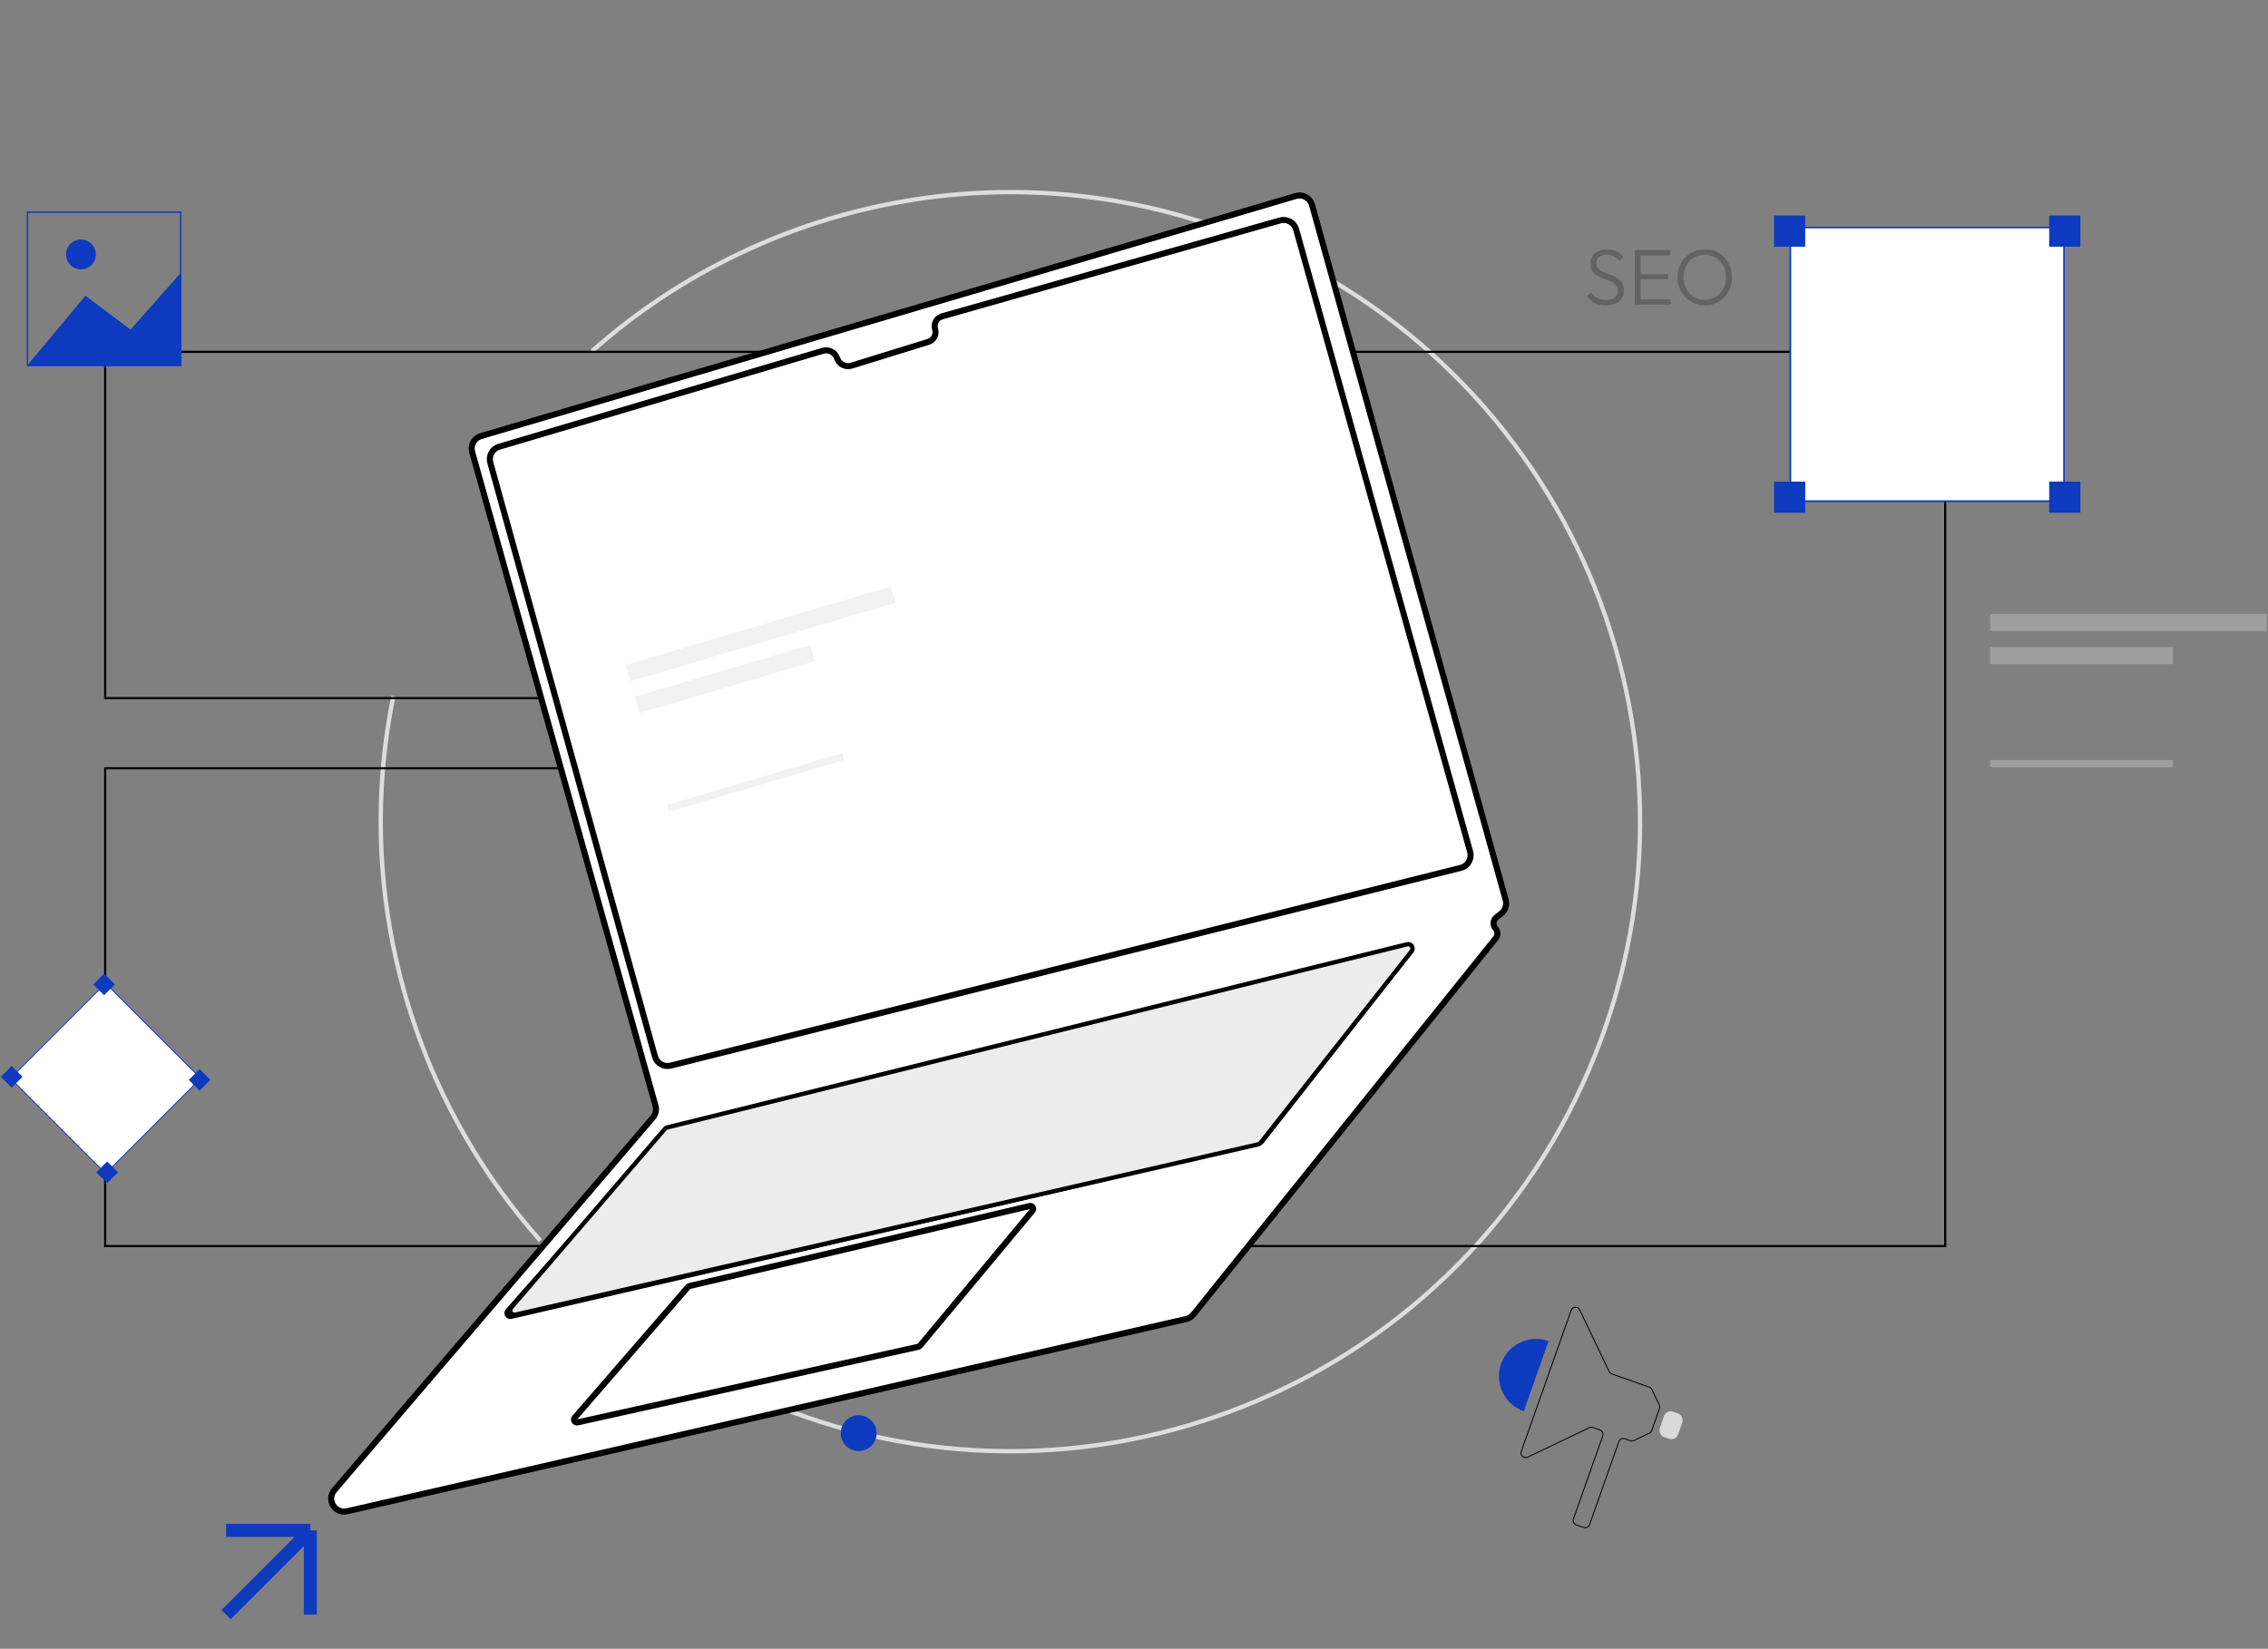 <svg width="524" height="381" viewBox="0 0 524 381" fill="none" xmlns="http://www.w3.org/2000/svg">
<rect x="0" y="0" width="524" height="381" fill="#808080" stroke="none"/>
<path d="M176.005 323.497C249.803 355.218 335.342 321.107 367.063 247.31C398.783 173.512 364.673 87.972 290.875 56.252C237.347 33.244 177.64 44.871 136.775 81.156M124.849 286.682C98.612 257.212 85.22 217.906 88.428 178.179C88.894 172.411 89.71 166.634 90.887 160.877" stroke="#DDDDDD"/>
<rect x="24.301" y="81.3" width="240.43" height="80.013" stroke="black" stroke-width="0.5"/>
<rect x="0.25" y="-0.25" width="263.965" height="110.412" transform="matrix(1 0 0 -1 24.051 287.696)" stroke="black" stroke-width="0.5"/>
<path d="M282.449 81.3H449.426V229.055V287.946H282.449V195.362V81.3Z" stroke="black" stroke-width="0.5"/>
<rect x="413.656" y="52.578" width="63.211" height="63.211" fill="white" stroke="#0D3ABF" stroke-width="0.355"/>
<rect x="413.656" y="52.578" width="63.211" height="63.211" fill="white" stroke="#0D3ABF" stroke-width="0.355"/>
<path d="M409.879 49.804H417.08V57.005H409.879V49.804Z" fill="#0D3ABF"/>
<path d="M473.445 49.804H480.646V57.005H473.445V49.804Z" fill="#0D3ABF"/>
<path d="M409.881 111.29H417.082V118.491H409.881V111.29Z" fill="#0D3ABF"/>
<path d="M473.445 111.29H480.646V118.491H473.445V111.29Z" fill="#0D3ABF"/>
<rect x="24.402" y="227.246" width="31.039" height="31.039" transform="rotate(45 24.402 227.246)" fill="white" stroke="#0D3ABF" stroke-width="0.174"/>
<rect x="24.402" y="227.246" width="31.039" height="31.039" transform="rotate(45 24.402 227.246)" fill="white" stroke="#0D3ABF" stroke-width="0.174"/>
<path d="M24.051 224.971L26.551 227.471L24.051 229.972L21.55 227.471L24.051 224.971Z" fill="#0D3ABF"/>
<path d="M46.122 247.042L48.622 249.542L46.122 252.043L43.621 249.542L46.122 247.042Z" fill="#0D3ABF"/>
<path d="M2.703 246.321L5.203 248.821L2.703 251.321L0.202 248.821L2.703 246.321Z" fill="#0D3ABF"/>
<path d="M24.773 268.391L27.273 270.891L24.773 273.391L22.273 270.891L24.773 268.391Z" fill="#0D3ABF"/>
<circle cx="198.388" cy="331.175" r="4.142" fill="#0D3ABF"/>
<path opacity="0.23" d="M371.036 70.583C370.058 70.583 369.214 70.4 368.505 70.033C367.796 69.654 367.172 69.128 366.634 68.456L367.57 67.539C367.998 68.138 368.493 68.584 369.055 68.878C369.63 69.171 370.308 69.318 371.091 69.318C371.898 69.318 372.552 69.134 373.053 68.768C373.554 68.401 373.805 67.894 373.805 67.246C373.805 66.744 373.689 66.335 373.456 66.017C373.224 65.687 372.918 65.424 372.539 65.228C372.173 65.02 371.763 64.837 371.311 64.678C370.858 64.519 370.406 64.354 369.954 64.183C369.514 64 369.104 63.773 368.725 63.505C368.346 63.236 368.04 62.893 367.808 62.477C367.588 62.062 367.478 61.53 367.478 60.882C367.478 60.197 367.643 59.611 367.973 59.121C368.303 58.633 368.756 58.26 369.33 58.003C369.905 57.734 370.559 57.599 371.292 57.599C372.112 57.599 372.839 57.758 373.475 58.076C374.123 58.394 374.661 58.822 375.088 59.36L374.172 60.277C373.78 59.812 373.352 59.458 372.888 59.213C372.423 58.969 371.879 58.846 371.256 58.846C370.522 58.846 369.935 59.018 369.495 59.36C369.055 59.702 368.835 60.179 368.835 60.79C368.835 61.267 368.945 61.652 369.165 61.946C369.397 62.239 369.703 62.484 370.082 62.679C370.461 62.875 370.871 63.052 371.311 63.211C371.763 63.358 372.215 63.523 372.668 63.706C373.12 63.89 373.53 64.122 373.896 64.403C374.275 64.684 374.581 65.045 374.813 65.485C375.046 65.913 375.162 66.463 375.162 67.135C375.162 68.224 374.789 69.073 374.043 69.685C373.31 70.284 372.307 70.583 371.036 70.583ZM377.706 70.4V57.783H379.044V70.4H377.706ZM378.586 70.4V69.171H386.013V70.4H378.586ZM378.586 64.531V63.339H385.426V64.531H378.586ZM378.586 59.011V57.783H385.903V59.011H378.586ZM393.903 70.583C393.011 70.583 392.179 70.418 391.409 70.088C390.651 69.746 389.985 69.281 389.41 68.694C388.835 68.095 388.383 67.404 388.053 66.622C387.735 65.827 387.576 64.978 387.576 64.073C387.576 63.156 387.735 62.306 388.053 61.524C388.371 60.741 388.817 60.057 389.392 59.47C389.966 58.883 390.633 58.425 391.391 58.095C392.149 57.764 392.974 57.599 393.866 57.599C394.759 57.599 395.584 57.764 396.342 58.095C397.112 58.425 397.785 58.883 398.359 59.47C398.934 60.057 399.38 60.748 399.698 61.542C400.016 62.325 400.175 63.174 400.175 64.091C400.175 64.996 400.016 65.846 399.698 66.64C399.38 67.423 398.934 68.108 398.359 68.694C397.797 69.281 397.137 69.746 396.379 70.088C395.621 70.418 394.796 70.583 393.903 70.583ZM393.866 69.281C394.82 69.281 395.664 69.055 396.397 68.603C397.143 68.15 397.724 67.533 398.139 66.75C398.567 65.968 398.781 65.076 398.781 64.073C398.781 63.327 398.659 62.642 398.414 62.019C398.17 61.383 397.828 60.833 397.387 60.369C396.947 59.892 396.428 59.525 395.829 59.268C395.242 59.011 394.588 58.883 393.866 58.883C392.925 58.883 392.081 59.109 391.336 59.562C390.602 60.002 390.021 60.613 389.593 61.395C389.178 62.178 388.97 63.07 388.97 64.073C388.97 64.819 389.092 65.51 389.337 66.145C389.581 66.781 389.924 67.337 390.364 67.814C390.804 68.279 391.323 68.639 391.922 68.896C392.522 69.153 393.17 69.281 393.866 69.281Z" fill="black"/>
<g opacity="0.34">
<rect x="459.816" y="141.879" width="63.93" height="3.933" fill="#D9D9D9"/>
<rect x="459.816" y="149.533" width="42.229" height="3.933" fill="#D9D9D9"/>
<rect x="459.816" y="175.625" width="42.229" height="1.659" fill="#D9D9D9"/>
</g>
<path d="M154.476 260.96L117.398 302.996C116.968 303.482 117.417 304.233 118.049 304.087L291.011 263.953C291.159 263.919 291.291 263.835 291.385 263.715L325.955 219.607C326.347 219.108 325.886 218.396 325.27 218.548L154.816 260.754C154.684 260.787 154.566 260.859 154.476 260.96Z" fill="white"/>
<path d="M158.961 297.391L132.78 327.604C132.366 328.091 132.809 328.826 133.433 328.687L212.172 311.212C212.318 311.179 212.449 311.099 212.544 310.983L238.556 279.758C238.96 279.264 238.507 278.54 237.887 278.686L159.317 297.173C159.178 297.206 159.054 297.282 158.961 297.391Z" fill="white"/>
<path d="M113.283 106.903L151.323 244.134C151.758 245.704 153.365 246.64 154.944 246.244L337.501 200.544C339.141 200.133 340.118 198.451 339.663 196.824L299.461 53.02C299.014 51.419 297.35 50.486 295.751 50.94L217.657 73.1C216.386 73.461 215.659 74.796 216.045 76.059C216.425 77.303 215.727 78.619 214.485 79.003L196.727 84.49C195.339 84.919 193.863 84.16 193.403 82.782C192.948 81.415 191.491 80.656 190.11 81.065L115.323 103.223C113.754 103.688 112.846 105.325 113.283 106.903Z" fill="white"/>
<path d="M109.086 104.455L151.446 255.496C151.717 256.46 151.488 257.496 150.838 258.257L77.248 344.346C75.368 346.544 77.38 349.868 80.2 349.222L274.043 304.802C274.701 304.651 275.289 304.283 275.712 303.756L345.562 216.817C346.103 216.145 346.081 215.181 345.511 214.533C344.838 213.768 344.946 212.596 345.746 211.966L346.835 211.109C347.787 210.36 348.195 209.112 347.87 207.945L303.13 47.366C302.68 45.752 300.997 44.819 299.39 45.292L111.127 100.766C109.552 101.23 108.642 102.874 109.086 104.455Z" fill="white"/>
<path d="M154.476 260.96L117.398 302.996C116.968 303.482 117.417 304.233 118.049 304.087L291.011 263.953C291.159 263.919 291.291 263.835 291.385 263.715L325.955 219.607C326.347 219.108 325.886 218.396 325.27 218.548L154.816 260.754C154.684 260.787 154.566 260.859 154.476 260.96Z" stroke="black" stroke-width="1.4"/>
<path d="M158.961 297.391L132.78 327.604C132.366 328.091 132.809 328.826 133.433 328.687L212.172 311.212C212.318 311.179 212.449 311.099 212.544 310.983L238.556 279.758C238.96 279.264 238.507 278.54 237.887 278.686L159.317 297.173C159.178 297.206 159.054 297.282 158.961 297.391Z" stroke="black" stroke-width="1.4"/>
<path d="M113.283 106.903L151.323 244.134C151.758 245.704 153.365 246.64 154.944 246.244L337.501 200.544C339.141 200.133 340.118 198.451 339.663 196.824L299.461 53.02C299.014 51.419 297.35 50.486 295.751 50.94L217.657 73.1C216.386 73.461 215.659 74.796 216.045 76.059C216.425 77.303 215.727 78.619 214.485 79.003L196.727 84.49C195.339 84.919 193.863 84.16 193.403 82.782C192.948 81.415 191.491 80.656 190.11 81.065L115.323 103.223C113.754 103.688 112.846 105.325 113.283 106.903Z" stroke="black" stroke-width="1.4"/>
<path d="M109.086 104.455L151.446 255.496C151.717 256.46 151.488 257.496 150.838 258.257L77.248 344.346C75.368 346.544 77.38 349.868 80.2 349.222L274.043 304.802C274.701 304.651 275.289 304.283 275.712 303.756L345.562 216.817C346.103 216.145 346.081 215.181 345.511 214.533C344.838 213.768 344.946 212.596 345.746 211.966L346.835 211.109C347.787 210.36 348.195 209.112 347.87 207.945L303.13 47.366C302.68 45.752 300.997 44.819 299.39 45.292L111.127 100.766C109.552 101.23 108.642 102.874 109.086 104.455Z" stroke="black" stroke-width="1.4"/>
<path d="M153.616 260.856L118.118 302.171C117.489 302.903 118.16 304.013 119.1 303.797L290.668 264.441C290.891 264.39 291.089 264.265 291.23 264.086L326.142 219.79C326.731 219.042 326.041 217.972 325.116 218.201L154.134 260.537C153.932 260.587 153.751 260.698 153.616 260.856Z" fill="#ECECEC" stroke="black"/>
<rect x="6.345" y="49.017" width="35.41" height="35.41" stroke="#0D3ABF" stroke-width="0.314"/>
<path d="M19.743 68.328L30.152 76.175L41.912 62.883V84.585H6.188L19.743 68.328Z" fill="#0D3ABF"/>
<circle cx="18.701" cy="58.8" r="3.443" fill="#0D3ABF"/>
<path d="M346.81 315.139C345.228 319.618 347.577 324.531 352.056 326.113L357.784 309.893C353.305 308.311 348.392 310.66 346.81 315.139Z" fill="#0D3ABF"/>
<path d="M362.996 302.785L354.272 327.491L351.477 335.405C351.16 336.303 352.086 337.135 352.945 336.725L367.202 329.91C367.458 329.787 367.752 329.772 368.019 329.866L369.647 330.441C370.203 330.637 370.495 331.248 370.298 331.804L363.523 350.991C363.326 351.547 363.618 352.158 364.174 352.354L365.891 352.96C366.447 353.157 367.058 352.865 367.254 352.309L374.03 333.122C374.226 332.566 374.837 332.274 375.393 332.47L376.682 332.926C376.949 333.02 377.243 333.004 377.499 332.882L381.061 331.179C381.317 331.057 381.514 330.838 381.608 330.571L383.41 325.469C383.504 325.202 383.488 324.908 383.366 324.652L381.663 321.09C381.541 320.834 381.322 320.638 381.055 320.543L372.392 317.484C372.124 317.39 371.906 317.193 371.783 316.937L364.968 302.68C364.557 301.821 363.313 301.888 362.996 302.785Z" stroke="black" stroke-width="0.214"/>
<rect x="385.006" y="325.672" width="4.471" height="6.215" rx="1.603" transform="rotate(19.451 385.006 325.672)" fill="#D9D9D9"/>
<g opacity="0.34">
<rect x="144.516" y="153.667" width="63.93" height="3.933" transform="rotate(-16.497 144.516 153.667)" fill="#D9D9D9"/>
<rect x="146.688" y="161.006" width="42.229" height="3.933" transform="rotate(-16.497 146.688 161.006)" fill="#D9D9D9"/>
<rect x="154.098" y="186.024" width="42.229" height="1.659" transform="rotate(-16.497 154.098 186.024)" fill="#D9D9D9"/>
</g>
<path d="M52.234 353.647H71.695M71.695 353.647L52.234 373.108M71.695 353.647V373.108" stroke="#0D3ABF" stroke-width="3"/>
</svg>
